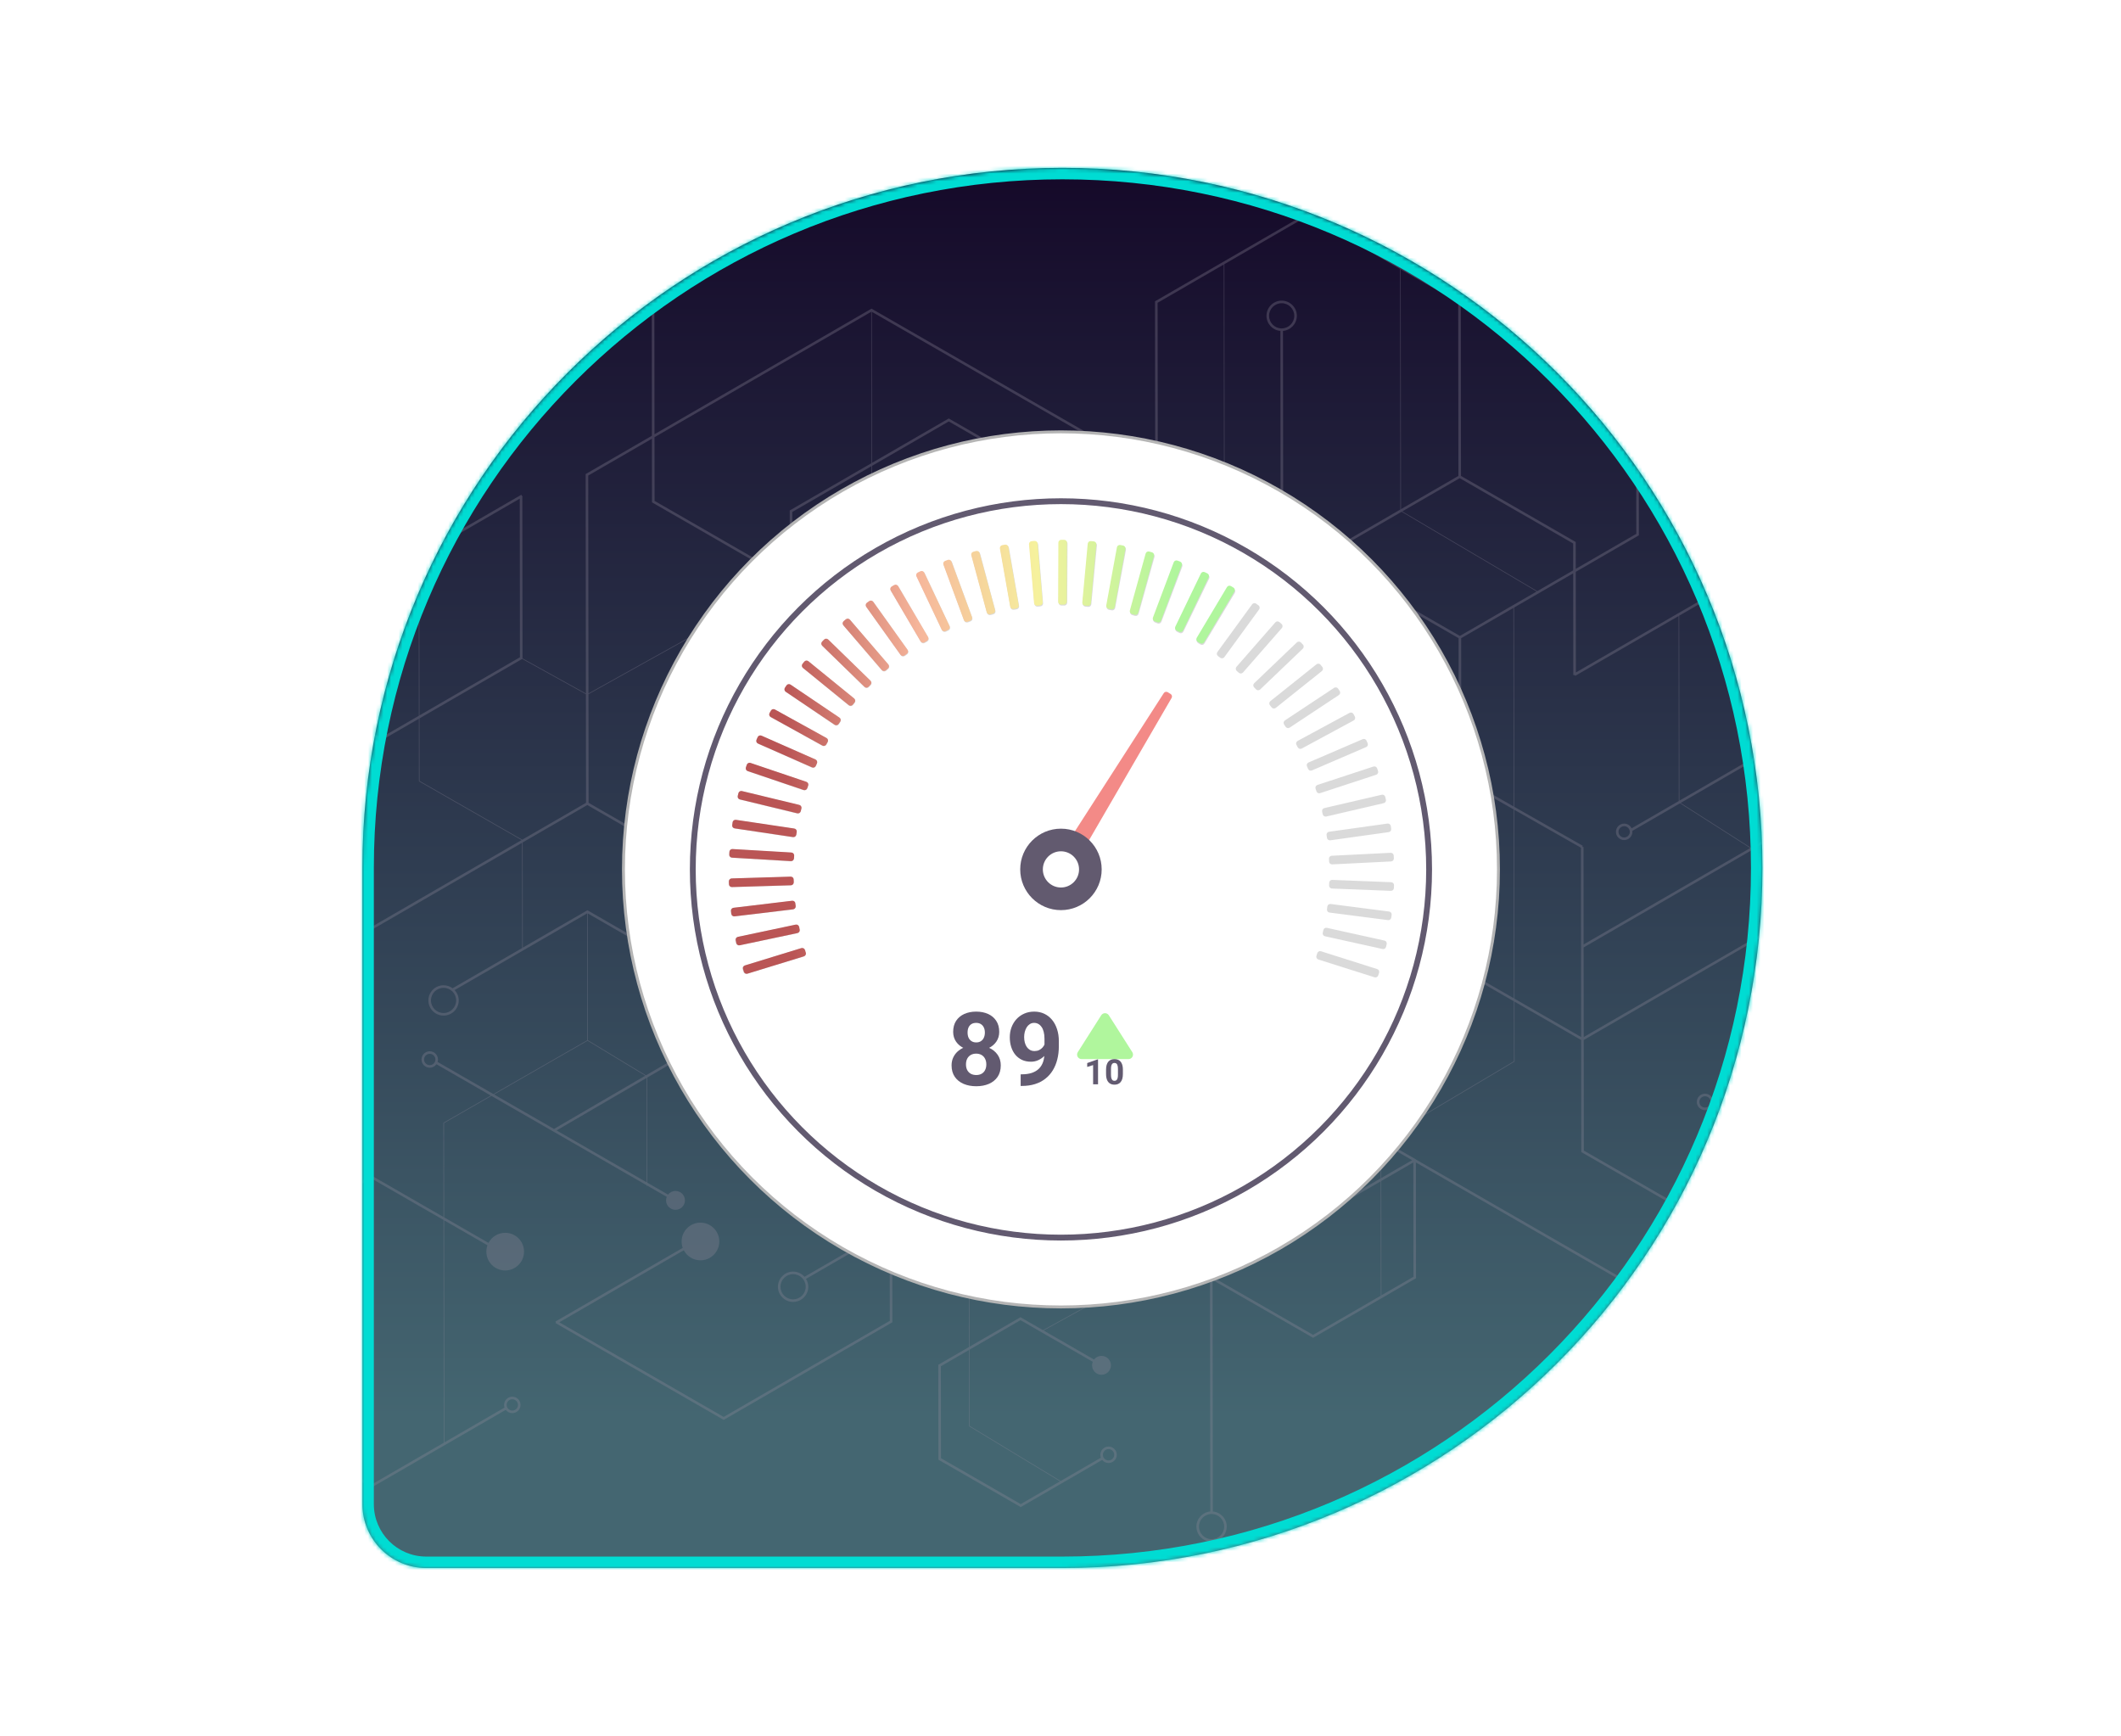 <svg width="556" height="455" viewBox="0 0 556 455" fill="none" xmlns="http://www.w3.org/2000/svg">
<g filter="url(#filter0_d_12054_106385)">
<g clip-path="url(#clip0_12054_106385)">
<mask id="path-2-inside-1_12054_106385" fill="white">
<path d="M95 227.5C95 126.156 177.156 44 278.5 44V44C379.844 44 462 126.156 462 227.5V227.5C462 328.844 379.844 411 278.5 411H111.743C102.496 411 95 403.504 95 394.257V227.5Z"/>
</mask>
<path d="M95 227.5C95 126.156 177.156 44 278.5 44V44C379.844 44 462 126.156 462 227.5V227.5C462 328.844 379.844 411 278.5 411H111.743C102.496 411 95 403.504 95 394.257V227.5Z" fill="url(#paint0_linear_12054_106385)"/>
<path opacity="0.3" d="M557.071 300.592C557.07 299.403 556.101 298.437 554.911 298.438C553.721 298.439 552.754 299.408 552.755 300.597C552.756 300.86 552.806 301.111 552.893 301.344L484.019 341.194L443.095 317.639L469.933 302.75L484.054 310.878L519.77 290.213L519.676 290.052C520.067 290.439 520.604 290.679 521.196 290.678C522.386 290.676 523.353 289.707 523.352 288.518C523.351 287.329 522.381 286.363 521.192 286.364C520.002 286.365 519.035 287.334 519.036 288.523C519.037 288.943 519.159 289.334 519.369 289.665L484.053 310.099L459.371 295.892L459.316 247.052L468.151 241.94C468.854 243.074 470.106 243.833 471.536 243.831C473.73 243.828 475.512 242.043 475.51 239.851C475.507 237.658 473.721 235.876 471.527 235.879C469.333 235.881 467.551 237.667 467.553 239.859C467.554 240.383 467.659 240.881 467.843 241.339L459.315 246.273L459.289 222.788L512.243 192.149C512.678 192.525 513.243 192.755 513.864 192.754C515.23 192.753 516.336 191.645 516.334 190.279C516.333 188.914 515.224 187.809 513.858 187.81C512.493 187.812 511.387 188.92 511.388 190.285C511.389 190.782 511.537 191.244 511.79 191.631L458.966 222.195L440.566 210.46L461.286 198.472C462.089 200.115 463.778 201.247 465.731 201.245C468.459 201.241 470.667 199.029 470.664 196.302C470.661 193.576 468.447 191.368 465.72 191.371C462.992 191.374 460.783 193.587 460.786 196.313C460.787 196.846 460.873 197.36 461.03 197.841L440.247 209.865L440.192 161.374L448.31 156.678L483.628 177.006C483.589 177.169 483.566 177.338 483.566 177.513C483.567 178.703 484.536 179.669 485.726 179.668C486.916 179.667 487.883 178.698 487.882 177.508C487.88 176.319 486.911 175.353 485.721 175.354C484.948 175.355 484.271 175.765 483.891 176.378L448.309 155.898L448.14 155.996L413.099 176.27L413.07 149.889L429.618 140.314L429.558 86.897L440.214 93.031C440.097 93.318 440.031 93.633 440.032 93.963C440.033 95.328 441.142 96.433 442.508 96.432C443.874 96.431 444.979 95.322 444.978 93.957C444.976 92.592 443.868 91.487 442.502 91.488C441.708 91.489 441.004 91.865 440.552 92.447L416.553 78.633C416.775 78.294 416.905 77.89 416.905 77.455C416.903 76.265 415.934 75.299 414.745 75.3C413.555 75.302 412.588 76.27 412.589 77.46C412.59 78.649 413.56 79.615 414.749 79.614C415.255 79.613 415.72 79.437 416.088 79.144L428.883 86.508L428.943 139.925L413.069 149.11L413.061 142.062L412.892 141.965L382.982 124.749L382.93 78.885L382.761 78.788L342.828 55.803L342.659 55.901L302.779 78.975L302.83 123.705L228.465 80.903L228.296 81L171.572 113.821L171.511 60.345C173.547 60.171 175.15 58.461 175.147 56.382C175.145 54.189 173.358 52.407 171.165 52.41C168.971 52.413 167.188 54.198 167.191 56.391C167.193 58.469 168.8 60.176 170.836 60.346L170.897 114.211L153.523 124.264L153.588 181.763L136.972 172.566L136.924 130.313L136.999 130.27L136.924 130.142V130.008H136.847L136.66 129.687L109.583 145.353L73.625 124.072L99.432 109.14C100.099 110.41 101.43 111.28 102.961 111.278C105.155 111.276 106.937 109.489 106.934 107.297C106.932 105.104 105.146 103.323 102.952 103.325C100.758 103.328 98.976 105.113 98.978 107.306C98.978 107.774 99.065 108.222 99.215 108.64L99.149 108.525L73.291 123.485L73.227 65.753L92.838 54.406L133.201 77.637C132.96 78.219 132.827 78.857 132.828 79.527C132.831 82.253 135.044 84.461 137.772 84.458C140.5 84.455 142.708 82.242 142.705 79.515C142.702 76.789 140.488 74.582 137.761 74.585C135.944 74.587 134.358 75.57 133.502 77.032L92.838 53.626L92.669 53.724L48.623 79.208L48.68 130.273L48.85 130.37L92.953 155.755L93.121 155.657L109.749 146.037L109.796 187.615L99.863 193.362L63.825 172.619C63.988 172.315 64.081 171.968 64.08 171.599C64.079 170.41 63.11 169.443 61.92 169.445C60.73 169.446 59.763 170.415 59.765 171.604C59.766 172.794 60.735 173.76 61.925 173.758C62.501 173.758 63.024 173.529 63.411 173.159L99.864 194.141L100.032 194.044L109.797 188.394L109.815 204.785L136.733 220.197L96.889 243.25L96.963 308.273L61.877 328.573L61.923 369.484L62.092 369.581L97.393 389.9L132.576 369.543C132.971 370.066 133.595 370.405 134.3 370.404C135.49 370.403 136.457 369.435 136.455 368.245C136.454 367.056 135.485 366.089 134.295 366.091C133.105 366.092 132.138 367.061 132.14 368.25C132.14 368.495 132.182 368.728 132.258 368.947L116.492 378.069L116.427 319.865L127.783 326.402C127.595 326.925 127.493 327.489 127.493 328.077C127.496 330.804 129.709 333.011 132.437 333.008C135.165 333.005 137.373 330.793 137.37 328.066C137.367 325.34 135.154 323.132 132.426 323.135C130.528 323.137 128.882 324.21 128.057 325.781L116.426 319.086L116.398 294.391L128.832 287.256L169.526 310.679V310.843H169.695V310.776L174.788 313.707C174.671 313.995 174.605 314.31 174.605 314.639C174.607 316.005 175.715 317.109 177.081 317.108C178.447 317.107 179.553 315.999 179.551 314.634C179.55 313.268 178.441 312.163 177.075 312.165C176.281 312.166 175.577 312.542 175.126 313.123L169.694 309.997L169.662 282.447L189.597 270.828L210.47 282.842L210.496 306.39C209.291 306.556 208.362 307.588 208.364 308.839C208.365 310.204 209.473 311.309 210.839 311.308C212.205 311.306 213.311 310.198 213.31 308.833C213.308 307.583 212.378 306.552 211.171 306.389L211.145 283.231L233.193 295.921L233.222 321.745L210.894 334.664C210.164 333.829 209.093 333.299 207.899 333.301C205.705 333.303 203.923 335.089 203.925 337.281C203.928 339.474 205.714 341.255 207.908 341.253C210.102 341.251 211.884 339.465 211.882 337.272C211.881 336.517 211.664 335.813 211.296 335.211L233.223 322.524L233.25 346.206L189.709 371.398L146.611 346.592L179.248 327.708C180.076 329.278 181.725 330.347 183.624 330.345C186.351 330.342 188.56 328.13 188.557 325.403C188.553 322.677 186.34 320.469 183.612 320.472C180.885 320.475 178.676 322.688 178.679 325.414C178.68 326.002 178.784 326.565 178.973 327.088L145.607 346.393L145.722 346.593L145.607 346.792L189.71 372.177L233.925 346.595L233.897 322.134L253.935 310.54L253.983 353.087L245.969 357.725L245.997 382.608L267.571 395.025L288.919 382.673C289.315 383.163 289.921 383.478 290.6 383.477C291.79 383.476 292.757 382.507 292.755 381.318C292.754 380.129 291.785 379.162 290.595 379.163C289.405 379.165 288.438 380.134 288.44 381.323C288.44 381.593 288.492 381.85 288.583 382.088L278.041 388.187L254.175 373.735L254.153 353.769L267.516 346.038L286.46 356.942C286.343 357.23 286.277 357.544 286.278 357.874C286.279 359.239 287.387 360.344 288.753 360.343C290.119 360.341 291.225 359.233 291.224 357.868C291.222 356.503 290.114 355.398 288.748 355.399C287.954 355.4 287.25 355.776 286.798 356.358L273.575 348.747L307.961 329.832L317.192 335.145L317.261 396.183C315.226 396.358 313.623 398.068 313.625 400.147C313.628 402.339 315.414 404.121 317.608 404.118C319.801 404.116 321.584 402.33 321.581 400.138C321.579 398.059 319.972 396.353 317.936 396.183L317.868 335.5L344.213 350.664L371.199 335.05L371.165 304.696L423.856 335.024L423.925 396.075C422.895 396.239 422.105 397.131 422.107 398.205C422.108 399.394 423.077 400.361 424.267 400.359C425.456 400.358 426.424 399.39 426.422 398.2C426.421 397.126 425.63 396.236 424.6 396.075L424.585 382.886L442.811 372.048L442.751 318.22L484.019 341.973L553.224 301.932C553.62 302.431 554.231 302.752 554.916 302.752C556.106 302.75 557.072 301.781 557.071 300.592ZM289.115 381.322C289.114 380.505 289.778 379.839 290.596 379.838C291.413 379.837 292.079 380.502 292.08 381.319C292.081 382.136 291.417 382.802 290.599 382.803C289.782 382.804 289.116 382.139 289.115 381.322ZM211.206 337.273C211.209 339.093 209.728 340.576 207.907 340.578C206.086 340.581 204.603 339.101 204.6 337.281C204.598 335.46 206.078 333.977 207.899 333.975C209.721 333.973 211.204 335.453 211.206 337.273ZM132.815 368.249C132.814 367.432 133.478 366.766 134.296 366.765C135.113 366.765 135.779 367.429 135.78 368.246C135.781 369.063 135.117 369.729 134.299 369.73C133.482 369.731 132.816 369.066 132.815 368.249ZM63.405 171.6C63.406 171.845 63.345 172.077 63.239 172.282L63.213 172.267L63.031 172.583C62.759 172.889 62.364 173.083 61.924 173.084C61.107 173.085 60.441 172.421 60.44 171.603C60.439 170.786 61.104 170.12 61.921 170.12C62.739 170.119 63.404 170.783 63.405 171.6ZM99.653 107.305C99.651 105.485 101.131 104.002 102.953 104C104.774 103.998 106.257 105.477 106.259 107.298C106.261 109.119 104.781 110.601 102.96 110.603C101.139 110.605 99.655 109.126 99.653 107.305ZM109.416 145.449L92.952 154.975L49.355 129.882L49.299 79.597L73.058 65.85L73.123 123.583L62.662 129.636C62.276 129.281 61.764 129.062 61.2 129.063C60.01 129.064 59.043 130.032 59.044 131.222C59.046 132.411 60.014 133.378 61.204 133.376C62.394 133.375 63.361 132.407 63.36 131.217C63.36 130.837 63.259 130.48 63.086 130.17L73.457 124.169L109.416 145.449ZM61.203 132.702C60.386 132.703 59.72 132.038 59.719 131.221C59.718 130.404 60.383 129.738 61.2 129.738C62.018 129.737 62.684 130.401 62.685 131.218C62.686 132.035 62.021 132.701 61.203 132.702ZM416.23 77.455C416.23 78.272 415.566 78.938 414.749 78.939C413.931 78.94 413.265 78.276 413.264 77.459C413.263 76.642 413.928 75.976 414.745 75.975C415.563 75.974 416.229 76.638 416.23 77.455ZM484.241 177.512C484.24 176.695 484.905 176.029 485.722 176.029C486.54 176.028 487.206 176.692 487.207 177.509C487.208 178.326 486.543 178.992 485.725 178.993C484.908 178.994 484.242 178.329 484.241 177.512ZM468.228 239.859C468.226 238.038 469.706 236.555 471.527 236.553C473.349 236.551 474.832 238.031 474.834 239.851C474.837 241.671 473.356 243.154 471.535 243.156C469.714 243.158 468.231 241.679 468.228 239.859ZM519.711 288.523C519.711 287.705 520.375 287.04 521.192 287.039C522.01 287.038 522.676 287.702 522.677 288.519C522.678 289.336 522.013 290.002 521.196 290.003C520.379 290.004 519.712 289.34 519.711 288.523ZM424.263 396.72C425.08 396.719 425.746 397.384 425.747 398.201C425.748 399.018 425.084 399.684 424.266 399.684C423.449 399.685 422.783 399.021 422.782 398.204C422.781 397.387 423.445 396.721 424.263 396.72ZM370.995 303.787L362.407 298.843L397.026 278.266L397.008 262.544L414.484 272.602L414.517 301.968L414.685 302.066L442.581 318.122L442.642 371.952L424.585 382.69L424.531 334.634L424.361 334.537L371.164 303.917V303.884L370.995 303.787ZM397.007 261.765L396.951 212.255L414.427 222.193L414.483 271.823L397.007 261.765ZM362.086 309.559L370.49 304.697L370.523 334.661L362.12 339.523L362.086 309.559ZM362.075 299.431L370.181 304.096L362.086 308.78L362.075 299.431ZM318.234 334.932L361.918 309.657L361.952 339.621L344.212 349.885L318.234 334.932ZM317.6 396.841C319.421 396.838 320.904 398.318 320.906 400.139C320.908 401.959 319.428 403.441 317.607 403.444C315.786 403.446 314.302 401.966 314.3 400.146C314.298 398.325 315.778 396.843 317.6 396.841ZM308.269 296.744L382.155 253.994L396.839 262.446L396.857 278.171L362.239 298.747L344.143 288.331L319.444 302.621C318.991 302.041 318.286 301.666 317.492 301.667C316.126 301.668 315.021 302.777 315.022 304.142C315.023 305.507 316.132 306.612 317.498 306.611C318.863 306.609 319.969 305.501 319.968 304.136C319.967 303.806 319.901 303.492 319.783 303.204L344.144 289.11L361.906 299.334L361.917 308.878L317.529 334.56L308.306 329.251L308.269 296.744ZM396.782 212.159L396.838 261.667L382.83 253.604L383.127 253.432L383.072 204.362L396.782 212.159ZM383.071 203.585L383.03 167.27L396.723 159.347L396.782 211.383L383.071 203.585ZM361.083 212.15L343.098 202.602L343.032 144.637L382.354 167.27L382.395 203.201L361.836 191.509L361.735 191.686L361.723 180.456C363.758 180.281 365.361 178.572 365.359 176.493C365.356 174.3 363.57 172.519 361.376 172.521C359.183 172.523 357.4 174.309 357.403 176.502C357.405 178.581 359.012 180.287 361.048 180.457L361.083 212.15ZM358.078 176.501C358.075 174.681 359.556 173.198 361.377 173.196C363.198 173.194 364.682 174.673 364.684 176.493C364.686 178.314 363.206 179.797 361.384 179.799C359.563 179.801 358.08 178.321 358.078 176.501ZM382.396 203.978L382.418 223.476L361.759 212.509L361.736 192.228L382.396 203.978ZM382.418 223.667L382.451 253.044L382.154 253.215L361.792 241.495L361.759 212.7L382.418 223.667ZM308.242 272.868L361.455 242.079L381.48 253.606L308.268 295.965L308.242 272.868ZM264.247 303.892L264.211 271.482L308.1 296.745L308.137 329.154L264.247 303.892ZM284.836 259.493L264.041 270.303L264.041 270.606L233.819 253.211L233.801 236.679L254.434 224.74L254.453 242.006L254.623 242.103L284.836 259.493ZM251.414 176.621C251.412 174.801 252.892 173.319 254.714 173.316C256.535 173.314 258.018 174.794 258.021 176.614C258.023 178.434 256.542 179.917 254.721 179.919C252.9 179.922 251.416 178.442 251.414 176.621ZM285.009 259.593L308.073 272.868L308.099 295.966L264.21 270.703L264.209 270.405L285.009 259.593ZM254.152 352.99L254.104 310.443L264.164 304.622L307.79 329.733L273.404 348.648L267.515 345.259L254.152 352.99ZM253.984 353.867L254.007 373.831L277.874 388.284L267.57 394.246L246.672 382.217L246.645 358.113L253.984 353.867ZM221.651 260.407L233.231 253.651L233.314 253.699L264.042 271.385L264.079 303.892L233.897 321.355L233.867 295.531L233.699 295.433L221.683 288.518L221.651 260.407ZM154.295 210.426L154.263 181.955L207.042 152.56L207.072 179.31C205.866 179.477 204.938 180.509 204.939 181.759C204.941 183.124 206.049 184.23 207.415 184.228C208.781 184.227 209.887 183.119 209.885 181.754C209.884 180.503 208.953 179.474 207.747 179.31L207.717 152.859L233.048 167.439L233.125 235.901L178.673 204.559C178.961 204.155 179.131 203.662 179.131 203.128C179.129 201.763 178.021 200.657 176.655 200.659C175.289 200.66 174.183 201.768 174.184 203.133C174.186 204.499 175.295 205.604 176.661 205.603C177.242 205.602 177.775 205.399 178.197 205.063L233.126 236.68L233.145 253.505L221.482 260.31L221.514 288.421L211.144 282.452L211.1 243.121L210.931 243.024L154.295 210.426ZM145.897 296.3L169.494 282.546L169.525 309.9L145.897 296.3ZM129.509 286.867L154.027 272.799L169.166 281.956L145.223 295.912L129.509 286.867ZM97.486 308.963L116.258 319.768L116.324 378.167L97.392 389.121L62.598 369.094L62.552 328.962L97.116 308.964L97.486 308.963ZM136.848 220.91L136.879 248.49L118.645 259.039C117.981 258.545 117.162 258.25 116.273 258.25C114.079 258.253 112.297 260.039 112.299 262.231C112.302 264.424 114.088 266.206 116.282 266.203C118.476 266.2 120.258 264.415 120.256 262.222C120.254 261.174 119.842 260.223 119.176 259.512L153.906 239.418L153.944 272.652L129.34 286.77L114.713 278.351C114.777 278.147 114.813 277.93 114.812 277.705C114.811 276.515 113.842 275.549 112.652 275.55C111.462 275.551 110.495 276.52 110.497 277.709C110.498 278.899 111.467 279.865 112.657 279.864C113.38 279.863 114.019 279.504 114.411 278.955L128.663 287.159L116.229 294.293L116.257 318.989L97.638 308.272L97.565 243.639L136.848 220.91ZM112.656 279.189C111.838 279.19 111.172 278.526 111.171 277.709C111.17 276.892 111.835 276.226 112.653 276.225C113.47 276.224 114.136 276.888 114.137 277.705C114.138 278.522 113.473 279.188 112.656 279.189ZM119.581 262.223C119.583 264.044 118.102 265.526 116.281 265.528C114.46 265.531 112.977 264.051 112.974 262.231C112.972 260.41 114.452 258.928 116.273 258.925C118.095 258.923 119.578 260.403 119.581 262.223ZM136.297 172.282L109.965 187.517L109.918 145.939L136.25 130.704L136.297 172.282ZM153.62 210.426L136.902 220.099L109.984 204.687L109.965 188.297L136.893 172.716L153.588 181.955L153.62 210.426ZM153.958 211.01L210.425 243.511L210.469 282.063L189.594 270.048L189.426 270.147L169.332 281.859L154.112 272.654L154.075 239.417L189.354 259.724C189.285 259.935 189.246 260.161 189.246 260.395C189.248 261.585 190.217 262.551 191.407 262.549C192.597 262.548 193.564 261.58 193.562 260.39C193.561 259.201 192.592 258.234 191.402 258.236C190.688 258.237 190.056 258.587 189.664 259.123L153.99 238.59L137.048 248.392L137.016 220.812L153.958 211.01ZM191.403 258.911C192.22 258.91 192.887 259.574 192.887 260.391C192.888 261.208 192.224 261.874 191.406 261.875C190.589 261.876 189.922 261.211 189.922 260.394C189.921 259.577 190.585 258.911 191.403 258.911ZM171.173 59.688C169.352 59.69 167.868 58.21 167.866 56.39C167.864 54.569 169.344 53.087 171.165 53.085C172.986 53.083 174.47 54.562 174.472 56.383C174.475 58.203 172.994 59.686 171.173 59.688ZM206.95 152.418L154.263 181.762L154.198 124.652L170.898 114.99L170.917 131.677L171.086 131.774L206.95 152.418ZM228.426 121.419L207.021 133.804L207.041 151.691L171.591 131.287L171.572 114.6L228.381 81.731L228.426 121.419ZM257.923 152.657L233.384 166.854L207.716 152.08L207.696 134.193L228.427 122.198L228.441 134.443L228.481 134.468L257.923 152.657ZM228.61 134.349L228.596 122.101L248.71 110.463L289.778 134.101V134.225L258.088 152.561L228.61 134.349ZM320.953 217.657L285.503 238.892L273.007 231.701C273.222 231.365 273.348 230.968 273.348 230.54C273.346 229.351 272.377 228.384 271.187 228.386C269.997 228.387 269.031 229.356 269.032 230.545C269.033 231.735 270.002 232.701 271.192 232.699C271.706 232.699 272.179 232.517 272.549 232.216L285.171 239.48L285.193 258.92L255.128 241.615L255.109 224.35L290.129 204.088C290.525 204.564 291.123 204.869 291.79 204.868C292.98 204.866 293.947 203.898 293.946 202.708C293.944 201.519 292.976 200.553 291.786 200.554C290.596 200.555 289.629 201.524 289.63 202.713C289.63 202.994 289.686 203.261 289.785 203.507L255.108 223.571L255.059 180.576C257.095 180.402 258.697 178.692 258.695 176.613C258.693 174.421 256.906 172.639 254.713 172.642C252.519 172.644 250.736 174.43 250.739 176.622C250.741 178.701 252.348 180.407 254.384 180.577L254.433 223.961L233.8 235.9L233.723 167.438L289.779 135.004L289.829 179.217C288.623 179.384 287.695 180.416 287.696 181.666C287.697 183.031 288.806 184.136 290.172 184.135C291.538 184.133 292.643 183.025 292.642 181.66C292.641 180.41 291.71 179.38 290.504 179.216L290.453 134.614L295.367 131.771C295.736 132.436 296.445 132.886 297.257 132.885C298.447 132.884 299.414 131.915 299.412 130.726C299.411 129.537 298.442 128.57 297.252 128.571C296.062 128.573 295.095 129.542 295.097 130.731C295.097 130.866 295.111 130.998 295.135 131.126L290.452 133.835V133.71L290.284 133.613L248.709 109.684L248.541 109.781L228.595 121.322L228.55 81.731L302.83 124.485L302.831 125.035L302.924 208.006C301.719 208.173 300.79 209.205 300.792 210.455C300.793 211.82 301.902 212.925 303.268 212.924C304.634 212.922 305.739 211.814 305.738 210.449C305.736 209.199 304.806 208.169 303.6 208.006L303.506 125.034L303.505 124.094L303.455 79.364L320.786 69.337L320.953 217.657ZM297.253 129.246C298.071 129.245 298.736 129.91 298.737 130.727C298.738 131.544 298.074 132.21 297.256 132.211C296.439 132.212 295.773 131.547 295.772 130.73C295.771 129.913 296.436 129.247 297.253 129.246ZM291.786 201.229C292.604 201.228 293.27 201.892 293.271 202.709C293.272 203.526 292.607 204.192 291.79 204.193C290.972 204.194 290.306 203.529 290.305 202.712C290.304 201.895 290.969 201.23 291.786 201.229ZM271.191 232.025C270.374 232.026 269.707 231.361 269.707 230.544C269.706 229.727 270.37 229.061 271.188 229.06C272.005 229.059 272.672 229.724 272.672 230.541C272.673 231.358 272.009 232.024 271.191 232.025ZM367.087 133.556L352.68 141.891C352.299 141.555 351.8 141.349 351.253 141.35C350.063 141.351 349.096 142.32 349.098 143.509C349.099 144.698 350.068 145.665 351.258 145.663C352.448 145.662 353.415 144.693 353.413 143.504C353.413 143.108 353.303 142.738 353.116 142.419L367.421 134.142L402.819 155.04L382.692 166.686L336.38 140.03L336.32 86.738C338.355 86.564 339.958 84.853 339.956 82.775C339.954 80.582 338.167 78.8 335.973 78.803C333.779 78.805 331.997 80.591 331.999 82.784C332.002 84.862 333.608 86.569 335.645 86.739L335.705 140.42L335.874 140.517L342.864 144.54L342.929 202.704L342.974 202.727L361.083 212.341L361.117 241.496L308.157 272.138L285.362 259.017L285.34 239.578L308.135 252.698L339.139 234.76C340.043 235.928 341.46 236.681 343.052 236.679C345.78 236.676 347.988 234.463 347.985 231.736C347.982 229.01 345.769 226.802 343.041 226.806C340.313 226.809 338.105 229.021 338.108 231.748C338.109 232.64 338.348 233.476 338.763 234.197L308.134 251.919L285.67 238.989L321.122 217.753L320.955 69.239L342.829 56.583L367.015 70.504L367.087 133.556ZM332.675 82.783C332.672 80.963 334.152 79.48 335.974 79.478C337.795 79.476 339.278 80.955 339.281 82.776C339.283 84.596 337.802 86.079 335.981 86.081C334.16 86.083 332.677 84.604 332.675 82.783ZM351.257 144.989C350.44 144.989 349.774 144.325 349.773 143.508C349.772 142.691 350.436 142.025 351.254 142.024C352.071 142.024 352.737 142.688 352.738 143.505C352.739 144.322 352.075 144.988 351.257 144.989ZM382.307 124.75L367.255 133.459L367.184 70.601L382.255 79.275L382.307 124.75ZM412.394 149.5L402.986 154.943L367.588 134.045L382.645 125.334L412.386 142.453L412.394 149.5ZM458.801 222.29L415.13 247.558L415.101 221.997L414.764 221.997L414.931 221.704L396.95 211.479L396.892 159.249L412.395 150.279L412.425 176.952L412.819 176.951L412.932 177.147L440.024 161.472L440.078 209.963L427.709 217.119C427.363 216.387 426.619 215.879 425.756 215.88C424.566 215.881 423.6 216.85 423.601 218.039C423.603 219.228 424.571 220.195 425.761 220.194C426.951 220.192 427.918 219.223 427.917 218.034C427.917 217.951 427.911 217.869 427.902 217.788L440.402 210.556L458.801 222.29ZM425.761 219.519C424.943 219.52 424.277 218.856 424.276 218.038C424.275 217.221 424.94 216.556 425.757 216.555C426.575 216.554 427.241 217.218 427.242 218.035C427.243 218.852 426.578 219.518 425.761 219.519ZM459.147 246.371L415.158 271.822L415.131 248.337L459.12 222.885L459.147 246.371ZM442.925 317.541L415.191 301.578L415.159 272.601L459.147 247.15L459.202 295.795L448.861 289.843C449.023 289.54 449.115 289.194 449.115 288.827C449.113 287.637 448.144 286.671 446.954 286.673C445.765 286.674 444.798 287.642 444.799 288.832C444.8 290.021 445.77 290.988 446.959 290.986C447.537 290.986 448.061 290.755 448.449 290.384L469.762 302.652L442.925 317.541ZM446.958 290.312C446.141 290.312 445.475 289.648 445.474 288.831C445.473 288.014 446.138 287.348 446.955 287.347C447.773 287.346 448.439 288.011 448.44 288.828C448.441 289.645 447.776 290.311 446.958 290.312ZM556.396 300.593C556.397 301.41 555.732 302.076 554.915 302.077C554.097 302.078 553.431 301.413 553.43 300.596C553.43 299.779 554.094 299.114 554.911 299.113C555.729 299.112 556.395 299.776 556.396 300.593Z" fill="#938E9D"/>
<circle cx="278.118" cy="227.882" r="114.688" fill="white" stroke="#B5B5B5" stroke-width="0.765"/>
<circle cx="278.118" cy="227.883" r="96.511" stroke="#625A70" stroke-width="1.529"/>
<path d="M345.315 249.835C345.443 249.432 345.872 249.209 346.274 249.336L361.021 254.006C361.423 254.133 361.646 254.562 361.519 254.965L361.296 255.668C361.169 256.07 360.739 256.293 360.337 256.165L345.59 251.497C345.188 251.37 344.965 250.94 345.092 250.538L345.315 249.835ZM209.953 248.572C210.357 248.449 210.783 248.677 210.906 249.081L211.121 249.786C211.244 250.19 211.016 250.617 210.612 250.74L195.815 255.243C195.411 255.366 194.984 255.138 194.861 254.735L194.645 254.029C194.523 253.625 194.751 253.198 195.155 253.075L209.953 248.572ZM346.908 243.781C347 243.368 347.407 243.108 347.819 243.199L362.923 246.536C363.335 246.627 363.596 247.035 363.505 247.448L363.346 248.167C363.255 248.58 362.847 248.84 362.435 248.749L347.331 245.412C346.918 245.321 346.658 244.912 346.749 244.5L346.908 243.781ZM208.479 242.417C208.892 242.33 209.298 242.595 209.384 243.009L209.535 243.73C209.622 244.143 209.357 244.548 208.943 244.635L193.803 247.802C193.39 247.889 192.984 247.625 192.898 247.211L192.747 246.489C192.661 246.076 192.925 245.671 193.338 245.584L208.479 242.417ZM347.948 237.608C348.002 237.19 348.385 236.893 348.804 236.947L364.145 238.927C364.564 238.981 364.86 239.365 364.806 239.783L364.711 240.515C364.657 240.933 364.274 241.229 363.855 241.175L348.514 239.195C348.095 239.141 347.799 238.758 347.853 238.339L347.948 237.608ZM207.558 236.154C207.977 236.105 208.358 236.405 208.407 236.824L208.493 237.556C208.543 237.975 208.243 238.356 207.823 238.405L192.461 240.212C192.042 240.262 191.661 239.962 191.612 239.542L191.526 238.81C191.477 238.391 191.777 238.012 192.196 237.962L207.558 236.154ZM349.236 230.632L364.693 231.239C365.114 231.256 365.442 231.611 365.426 232.033L365.398 232.769C365.381 233.191 365.025 233.52 364.603 233.504L349.147 232.897C348.725 232.881 348.396 232.525 348.413 232.103L348.442 231.367C348.458 230.945 348.814 230.616 349.236 230.632ZM207.201 229.834C207.623 229.823 207.975 230.156 207.987 230.578L208.007 231.315C208.019 231.737 207.686 232.088 207.264 232.1L191.802 232.533C191.38 232.545 191.028 232.212 191.016 231.79L190.996 231.053C190.985 230.631 191.317 230.28 191.739 230.268L207.201 229.834ZM364.549 223.532C364.97 223.511 365.33 223.836 365.351 224.257L365.387 224.994C365.408 225.416 365.084 225.775 364.662 225.796L349.213 226.567C348.792 226.588 348.432 226.264 348.411 225.842L348.375 225.105C348.354 224.684 348.679 224.325 349.1 224.304L364.549 223.532ZM191.967 222.565L207.406 223.509C207.827 223.535 208.148 223.898 208.123 224.32L208.077 225.055C208.051 225.477 207.689 225.798 207.268 225.772L191.828 224.827C191.407 224.8 191.086 224.438 191.112 224.017L191.157 223.282C191.183 222.86 191.545 222.539 191.967 222.565ZM363.722 215.869C364.141 215.81 364.527 216.103 364.586 216.521L364.687 217.25C364.746 217.668 364.455 218.055 364.036 218.113L348.718 220.257C348.3 220.316 347.913 220.024 347.855 219.606L347.752 218.877C347.693 218.459 347.985 218.072 348.403 218.014L363.722 215.869ZM192.009 215.552C192.073 215.135 192.463 214.848 192.88 214.911L208.174 217.226C208.592 217.289 208.879 217.679 208.815 218.097L208.705 218.825C208.642 219.243 208.252 219.531 207.834 219.467L192.541 217.152C192.124 217.089 191.836 216.699 191.899 216.281L192.009 215.552ZM362.217 208.313C362.628 208.217 363.039 208.473 363.135 208.885L363.302 209.603C363.397 210.014 363.141 210.425 362.73 210.52L347.663 214.02C347.252 214.115 346.84 213.859 346.745 213.448L346.578 212.729C346.483 212.318 346.739 211.907 347.15 211.812L362.217 208.313ZM193.551 207.933C193.651 207.523 194.065 207.271 194.475 207.371L209.502 211.039C209.912 211.14 210.163 211.553 210.063 211.963L209.889 212.679C209.789 213.089 209.375 213.34 208.965 213.24L193.938 209.573C193.527 209.473 193.276 209.059 193.376 208.649L193.551 207.933ZM360.047 200.918C360.448 200.787 360.881 201.005 361.012 201.406L361.242 202.107C361.374 202.508 361.156 202.94 360.755 203.072L346.058 207.897C345.657 208.029 345.226 207.811 345.094 207.41L344.863 206.709C344.732 206.308 344.95 205.877 345.351 205.745L360.047 200.918ZM195.759 200.478C195.895 200.078 196.329 199.864 196.729 200L211.37 204.991C211.769 205.127 211.983 205.562 211.847 205.962L211.608 206.66C211.472 207.059 211.038 207.272 210.639 207.136L195.998 202.145C195.598 202.009 195.384 201.574 195.521 201.174L195.759 200.478ZM357.219 193.745C357.606 193.578 358.056 193.757 358.223 194.145L358.514 194.822C358.681 195.21 358.502 195.66 358.114 195.827L343.906 201.942C343.519 202.109 343.069 201.93 342.902 201.543L342.611 200.866C342.444 200.478 342.623 200.027 343.011 199.86L357.219 193.745ZM198.621 193.25C198.793 192.865 199.245 192.691 199.63 192.862L213.769 199.136C214.155 199.308 214.329 199.759 214.158 200.145L213.859 200.819C213.688 201.205 213.236 201.379 212.85 201.208L198.711 194.934C198.325 194.763 198.152 194.311 198.323 193.925L198.621 193.25ZM353.768 186.854C354.14 186.653 354.604 186.792 354.805 187.163L355.156 187.812C355.356 188.183 355.218 188.647 354.847 188.848L341.24 196.204C340.868 196.405 340.404 196.266 340.203 195.895L339.853 195.246C339.652 194.875 339.79 194.411 340.161 194.21L353.768 186.854ZM202.119 186.306C202.324 185.937 202.79 185.803 203.159 186.008L216.682 193.516C217.052 193.721 217.185 194.186 216.98 194.555L216.623 195.2C216.418 195.569 215.952 195.702 215.583 195.497L202.059 187.989C201.69 187.784 201.557 187.319 201.762 186.95L202.119 186.306ZM349.721 180.295C350.073 180.062 350.547 180.158 350.78 180.51L351.188 181.125C351.421 181.477 351.324 181.951 350.972 182.184L338.073 190.722C337.721 190.955 337.247 190.859 337.014 190.507L336.607 189.892C336.374 189.54 336.47 189.066 336.822 188.833L349.721 180.295ZM206.223 179.702C206.46 179.353 206.936 179.261 207.285 179.498L220.087 188.181C220.436 188.418 220.527 188.893 220.291 189.242L219.877 189.852C219.64 190.201 219.164 190.293 218.814 190.056L206.013 181.374C205.663 181.137 205.572 180.662 205.809 180.312L206.223 179.702ZM345.103 174.125C345.432 173.862 345.913 173.915 346.177 174.245L346.637 174.821C346.9 175.151 346.846 175.633 346.516 175.896L334.429 185.548C334.099 185.811 333.618 185.758 333.355 185.428L332.894 184.852C332.631 184.522 332.685 184.04 333.015 183.777L345.103 174.125ZM210.891 173.487C211.158 173.16 211.64 173.112 211.967 173.38L223.945 183.166C224.272 183.434 224.321 183.915 224.054 184.242L223.587 184.813C223.32 185.14 222.838 185.189 222.511 184.922L210.533 175.134C210.207 174.867 210.158 174.386 210.425 174.059L210.891 173.487ZM339.957 168.389C340.262 168.098 340.746 168.109 341.037 168.414L341.547 168.947C341.838 169.252 341.827 169.735 341.522 170.027L330.343 180.717C330.038 181.009 329.553 180.998 329.262 180.693L328.752 180.16C328.46 179.855 328.471 179.372 328.776 179.08L339.957 168.389ZM216.102 167.716C216.397 167.414 216.881 167.409 217.183 167.704L228.242 178.518C228.544 178.814 228.549 179.298 228.254 179.6L227.739 180.127C227.444 180.429 226.96 180.434 226.658 180.139L215.598 169.325C215.296 169.03 215.291 168.545 215.586 168.243L216.102 167.716ZM334.316 163.138C334.594 162.82 335.078 162.787 335.395 163.065L335.95 163.551C336.268 163.829 336.3 164.312 336.022 164.63L325.838 176.273C325.56 176.59 325.077 176.622 324.759 176.344L324.205 175.859C323.887 175.581 323.854 175.098 324.132 174.78L334.316 163.138ZM221.798 162.428C222.119 162.154 222.602 162.191 222.877 162.512L232.93 174.268C233.204 174.589 233.166 175.071 232.845 175.345L232.284 175.824C231.963 176.099 231.481 176.061 231.207 175.74L221.154 163.985C220.879 163.664 220.918 163.181 221.239 162.907L221.798 162.428ZM328.232 158.406C328.481 158.064 328.959 157.989 329.3 158.238L329.896 158.671C330.237 158.92 330.312 159.398 330.064 159.739L320.956 172.243C320.708 172.584 320.229 172.659 319.888 172.411L319.292 171.976C318.951 171.728 318.876 171.249 319.124 170.908L328.232 158.406ZM227.946 157.67C228.291 157.425 228.768 157.506 229.013 157.85L237.979 170.454C238.224 170.798 238.143 171.276 237.799 171.521L237.199 171.947C236.855 172.192 236.377 172.111 236.133 171.767L227.166 159.164C226.921 158.82 227.002 158.342 227.345 158.098L227.946 157.67ZM321.753 154.235C321.97 153.873 322.441 153.756 322.803 153.973L323.435 154.353C323.797 154.57 323.914 155.039 323.697 155.401L315.738 168.665C315.521 169.027 315.051 169.145 314.689 168.928L314.058 168.549C313.696 168.331 313.578 167.861 313.795 167.499L321.753 154.235ZM234.498 153.476C234.862 153.263 235.33 153.385 235.544 153.749L243.352 167.102C243.565 167.466 243.443 167.935 243.079 168.148L242.442 168.52C242.078 168.733 241.609 168.61 241.396 168.246L233.587 154.894C233.374 154.529 233.497 154.061 233.861 153.848L234.498 153.476ZM314.926 150.656C315.11 150.276 315.567 150.118 315.947 150.302L316.61 150.623C316.99 150.807 317.149 151.265 316.965 151.645L310.219 165.565C310.035 165.944 309.577 166.103 309.197 165.919L308.535 165.597C308.155 165.413 307.996 164.956 308.18 164.576L314.926 150.656ZM241.391 149.882C241.773 149.702 242.228 149.866 242.407 150.248L248.997 164.242C249.177 164.624 249.013 165.08 248.631 165.26L247.965 165.574C247.582 165.754 247.127 165.59 246.947 165.208L240.358 151.213C240.178 150.831 240.341 150.375 240.723 150.195L241.391 149.882ZM307.806 147.699C307.956 147.304 308.397 147.106 308.792 147.256L309.48 147.517C309.875 147.666 310.075 148.108 309.925 148.502L304.445 162.967C304.295 163.362 303.854 163.561 303.459 163.412L302.769 163.15C302.375 163.001 302.176 162.559 302.326 162.164L307.806 147.699ZM248.58 146.919C248.977 146.774 249.416 146.978 249.561 147.374L254.878 161.899C255.023 162.296 254.819 162.736 254.423 162.881L253.731 163.134C253.334 163.279 252.895 163.076 252.75 162.679L247.433 148.153C247.288 147.757 247.491 147.318 247.887 147.173L248.58 146.919ZM300.455 145.388C300.569 144.982 300.99 144.745 301.396 144.858L302.107 145.057C302.513 145.171 302.75 145.593 302.637 146L298.466 160.894C298.352 161.301 297.931 161.538 297.524 161.424L296.814 161.225C296.407 161.112 296.17 160.69 296.284 160.284L300.455 145.388ZM256.001 144.603C256.408 144.494 256.827 144.735 256.937 145.143L260.941 160.084C261.05 160.492 260.808 160.912 260.4 161.021L259.688 161.212C259.28 161.321 258.86 161.079 258.751 160.671L254.748 145.73C254.639 145.322 254.881 144.903 255.288 144.794L256.001 144.603ZM292.925 143.743C293.003 143.328 293.402 143.054 293.817 143.131L294.542 143.266C294.957 143.344 295.231 143.742 295.153 144.157L292.326 159.364C292.249 159.78 291.849 160.054 291.434 159.977L290.709 159.842C290.294 159.765 290.021 159.366 290.098 158.951L292.925 143.743ZM263.598 142.963C264.013 142.89 264.41 143.169 264.482 143.585L267.139 158.823C267.212 159.239 266.933 159.635 266.517 159.707L265.792 159.834C265.376 159.907 264.98 159.628 264.907 159.212L262.249 143.974C262.176 143.558 262.455 143.162 262.871 143.089L263.598 142.963ZM286.115 142.082L286.849 142.152C287.269 142.192 287.577 142.565 287.538 142.985L286.075 158.383C286.035 158.804 285.661 159.113 285.241 159.073L284.507 159.003C284.086 158.963 283.778 158.589 283.818 158.169L285.281 142.77C285.321 142.35 285.695 142.042 286.115 142.082ZM271.315 142.002C271.735 141.967 272.105 142.279 272.14 142.7L273.43 158.114C273.466 158.535 273.153 158.904 272.732 158.939L271.998 159.001C271.577 159.036 271.207 158.724 271.172 158.303L269.882 142.888C269.847 142.468 270.159 142.098 270.58 142.063L271.315 142.002ZM279.084 141.73C279.506 141.732 279.847 142.077 279.845 142.499L279.758 157.968C279.756 158.39 279.411 158.729 278.989 158.727L278.252 158.724C277.83 158.721 277.49 158.377 277.492 157.955L277.579 142.486C277.581 142.064 277.925 141.724 278.347 141.726L279.084 141.73Z" fill="#0D0D0D" fill-opacity="0.15"/>
<path d="M210.075 248.505C210.479 248.382 210.907 248.609 211.03 249.012L211.246 249.717C211.37 250.12 211.143 250.548 210.74 250.672L195.953 255.212C195.55 255.336 195.122 255.109 194.998 254.706L194.782 254.001C194.658 253.598 194.884 253.17 195.288 253.046L210.075 248.505ZM208.587 242.35C209 242.262 209.406 242.527 209.494 242.94L209.647 243.661C209.734 244.074 209.47 244.479 209.057 244.567L193.925 247.773C193.512 247.861 193.106 247.597 193.018 247.183L192.865 246.462C192.778 246.049 193.042 245.644 193.455 245.556L208.587 242.35ZM207.653 236.093C208.072 236.043 208.452 236.342 208.503 236.761L208.591 237.493C208.641 237.912 208.342 238.293 207.923 238.343L192.565 240.189C192.146 240.24 191.766 239.941 191.715 239.521L191.627 238.79C191.577 238.371 191.875 237.99 192.294 237.939L207.653 236.093ZM207.277 229.775C207.699 229.762 208.052 230.094 208.065 230.515L208.088 231.252C208.101 231.674 207.768 232.027 207.346 232.04L191.885 232.512C191.464 232.524 191.111 232.193 191.098 231.771L191.076 231.034C191.063 230.612 191.394 230.259 191.816 230.246L207.277 229.775ZM192.027 222.543L207.468 223.45C207.889 223.475 208.212 223.836 208.187 224.258L208.143 224.994C208.118 225.416 207.757 225.737 207.336 225.712L191.894 224.806C191.472 224.781 191.151 224.419 191.175 223.998L191.218 223.262C191.243 222.841 191.605 222.518 192.027 222.543ZM192.051 215.53C192.113 215.112 192.502 214.825 192.919 214.887L208.219 217.164C208.637 217.227 208.924 217.616 208.862 218.033L208.754 218.762C208.691 219.18 208.303 219.467 207.886 219.405L192.586 217.128C192.168 217.065 191.88 216.676 191.943 216.259L192.051 215.53ZM193.571 207.906C193.67 207.495 194.083 207.244 194.494 207.343L209.53 210.972C209.94 211.071 210.192 211.485 210.093 211.895L209.92 212.612C209.821 213.022 209.408 213.275 208.998 213.176L193.961 209.545C193.551 209.446 193.298 209.033 193.397 208.622L193.571 207.906ZM195.764 200.446C195.899 200.046 196.333 199.832 196.733 199.967L211.386 204.921C211.786 205.056 212.001 205.491 211.866 205.891L211.63 206.588C211.495 206.988 211.06 207.203 210.66 207.068L196.007 202.114C195.607 201.978 195.392 201.544 195.527 201.144L195.764 200.446ZM198.608 193.213C198.779 192.827 199.23 192.652 199.616 192.822L213.771 199.061C214.157 199.231 214.332 199.682 214.162 200.069L213.865 200.744C213.694 201.13 213.243 201.305 212.857 201.135L198.702 194.895C198.316 194.725 198.141 194.274 198.311 193.887L198.608 193.213ZM202.086 186.259C202.29 185.889 202.755 185.755 203.125 185.959L216.667 193.434C217.037 193.638 217.172 194.103 216.968 194.472L216.612 195.118C216.408 195.487 215.942 195.622 215.572 195.418L202.03 187.943C201.66 187.739 201.526 187.274 201.73 186.904L202.086 186.259ZM206.169 179.645C206.405 179.295 206.88 179.203 207.23 179.439L220.054 188.089C220.404 188.325 220.496 188.8 220.26 189.15L219.848 189.762C219.612 190.112 219.137 190.203 218.787 189.967L205.963 181.318C205.613 181.082 205.521 180.606 205.757 180.256L206.169 179.645ZM210.832 173.419C211.098 173.092 211.58 173.042 211.908 173.308L223.91 183.066C224.237 183.332 224.286 183.813 224.02 184.141L223.555 184.714C223.289 185.041 222.808 185.09 222.48 184.824L210.478 175.067C210.15 174.801 210.1 174.319 210.367 173.991L210.832 173.419ZM216.021 167.634C216.315 167.331 216.8 167.325 217.102 167.619L228.188 178.406C228.491 178.7 228.497 179.184 228.203 179.487L227.689 180.016C227.395 180.318 226.911 180.324 226.608 180.03L215.521 169.244C215.219 168.949 215.212 168.465 215.506 168.162L216.021 167.634ZM221.706 162.331C222.026 162.056 222.509 162.093 222.784 162.413L232.866 174.144C233.142 174.464 233.105 174.947 232.785 175.222L232.226 175.703C231.906 175.978 231.423 175.941 231.148 175.621L221.066 163.891C220.791 163.57 220.827 163.087 221.147 162.812L221.706 162.331ZM227.843 157.556C228.186 157.31 228.664 157.389 228.909 157.732L237.907 170.314C238.153 170.658 238.073 171.135 237.73 171.381L237.131 171.81C236.787 172.056 236.31 171.976 236.064 171.633L227.066 159.051C226.821 158.707 226.9 158.23 227.244 157.984L227.843 157.556ZM321.639 153.889C321.855 153.526 322.324 153.408 322.686 153.624L323.32 154.002C323.682 154.218 323.801 154.687 323.585 155.05L315.66 168.334C315.444 168.696 314.974 168.814 314.611 168.598L313.978 168.22C313.616 168.004 313.497 167.535 313.713 167.173L321.639 153.889ZM234.382 153.349C234.746 153.134 235.214 153.256 235.428 153.62L243.271 166.953C243.485 167.317 243.363 167.785 242.999 167.999L242.364 168.373C242 168.587 241.531 168.466 241.317 168.102L233.475 154.769C233.261 154.405 233.382 153.936 233.746 153.722L234.382 153.349ZM314.802 150.327C314.985 149.947 315.442 149.788 315.823 149.971L316.487 150.29C316.867 150.473 317.027 150.931 316.844 151.311L310.133 165.248C309.95 165.628 309.492 165.787 309.112 165.604L308.449 165.285C308.068 165.102 307.908 164.645 308.091 164.264L314.802 150.327ZM241.266 149.737C241.647 149.557 242.103 149.72 242.284 150.101L248.908 164.078C249.089 164.46 248.926 164.916 248.544 165.097L247.879 165.413C247.497 165.594 247.041 165.431 246.86 165.049L240.236 151.071C240.055 150.69 240.218 150.233 240.6 150.053L241.266 149.737ZM307.676 147.389C307.825 146.994 308.266 146.794 308.661 146.942L309.351 147.202C309.746 147.35 309.946 147.792 309.797 148.187L304.353 162.666C304.205 163.061 303.764 163.26 303.369 163.112L302.679 162.853C302.284 162.704 302.084 162.263 302.232 161.868L307.676 147.389ZM248.45 146.758C248.846 146.612 249.286 146.815 249.432 147.212L254.786 161.723C254.932 162.119 254.729 162.559 254.333 162.705L253.641 162.961C253.245 163.107 252.806 162.904 252.66 162.507L247.306 147.996C247.16 147.6 247.362 147.16 247.758 147.014L248.45 146.758ZM300.319 145.097C300.432 144.69 300.854 144.451 301.261 144.564L301.97 144.761C302.377 144.874 302.615 145.295 302.503 145.702L298.37 160.608C298.257 161.015 297.835 161.253 297.429 161.14L296.718 160.943C296.311 160.83 296.073 160.409 296.185 160.003L300.319 145.097ZM255.862 144.423C256.269 144.313 256.688 144.553 256.799 144.961L260.84 159.892C260.95 160.3 260.709 160.72 260.301 160.83L259.59 161.022C259.182 161.132 258.762 160.892 258.652 160.484L254.612 145.553C254.501 145.145 254.742 144.725 255.149 144.615L255.862 144.423ZM292.787 143.469C292.863 143.054 293.262 142.779 293.677 142.855L294.402 142.988C294.818 143.065 295.092 143.463 295.016 143.878L292.226 159.092C292.15 159.507 291.751 159.783 291.336 159.707L290.611 159.574C290.196 159.497 289.921 159.099 289.997 158.684L292.787 143.469ZM263.459 142.762C263.875 142.688 264.272 142.966 264.345 143.382L267.041 158.614C267.114 159.029 266.837 159.425 266.421 159.499L265.695 159.628C265.279 159.701 264.882 159.424 264.809 159.008L262.114 143.777C262.04 143.361 262.318 142.964 262.734 142.891L263.459 142.762ZM285.968 141.828L286.703 141.895C287.123 141.934 287.432 142.307 287.393 142.727L285.969 158.13C285.93 158.55 285.557 158.86 285.137 158.821L284.402 158.753C283.982 158.714 283.673 158.341 283.712 157.921L285.136 142.519C285.175 142.098 285.548 141.789 285.968 141.828ZM271.173 141.781C271.594 141.745 271.964 142.056 272 142.477L273.33 157.888C273.366 158.309 273.054 158.68 272.633 158.716L271.899 158.778C271.478 158.815 271.108 158.503 271.072 158.082L269.743 142.672C269.707 142.251 270.018 141.881 270.438 141.845L271.173 141.781ZM278.941 141.491C279.363 141.492 279.705 141.835 279.703 142.258L279.655 157.725C279.654 158.148 279.31 158.488 278.888 158.487L278.15 158.485C277.728 158.484 277.387 158.14 277.389 157.718L277.437 142.251C277.438 141.828 277.782 141.487 278.204 141.488L278.941 141.491Z" fill="url(#paint1_linear_12054_106385)"/>
<path d="M267.557 281.596H267.805C268.85 281.596 269.747 281.47 270.497 281.217C271.254 280.956 271.877 280.581 272.365 280.093C272.853 279.606 273.214 279.009 273.45 278.303C273.685 277.589 273.802 276.779 273.802 275.873V272.266C273.802 271.578 273.733 270.973 273.593 270.45C273.463 269.928 273.271 269.496 273.018 269.157C272.774 268.808 272.487 268.547 272.156 268.373C271.834 268.198 271.477 268.111 271.085 268.111C270.666 268.111 270.296 268.216 269.974 268.425C269.652 268.625 269.377 268.9 269.151 269.248C268.933 269.596 268.763 269.997 268.641 270.45C268.528 270.894 268.471 271.36 268.471 271.848C268.471 272.336 268.528 272.802 268.641 273.246C268.754 273.682 268.924 274.07 269.151 274.409C269.377 274.74 269.66 275.006 270 275.206C270.34 275.398 270.74 275.494 271.202 275.494C271.646 275.494 272.043 275.411 272.391 275.246C272.748 275.071 273.049 274.845 273.293 274.566C273.545 274.287 273.737 273.978 273.868 273.638C274.007 273.299 274.077 272.955 274.077 272.606L275.318 273.286C275.318 273.895 275.187 274.496 274.926 275.089C274.665 275.681 274.299 276.221 273.829 276.709C273.367 277.188 272.831 277.571 272.221 277.859C271.612 278.146 270.958 278.29 270.261 278.29C269.373 278.29 268.584 278.129 267.896 277.807C267.208 277.476 266.624 277.023 266.145 276.448C265.675 275.864 265.318 275.185 265.074 274.409C264.83 273.634 264.708 272.793 264.708 271.888C264.708 270.964 264.856 270.097 265.152 269.287C265.457 268.477 265.888 267.763 266.446 267.144C267.012 266.526 267.687 266.042 268.471 265.694C269.264 265.337 270.144 265.158 271.111 265.158C272.078 265.158 272.957 265.345 273.75 265.72C274.543 266.095 275.222 266.626 275.788 267.314C276.355 267.994 276.79 268.808 277.095 269.758C277.409 270.707 277.566 271.761 277.566 272.92V274.226C277.566 275.463 277.431 276.613 277.16 277.676C276.899 278.739 276.503 279.701 275.971 280.564C275.449 281.417 274.795 282.149 274.011 282.759C273.236 283.369 272.335 283.835 271.307 284.157C270.279 284.479 269.129 284.641 267.857 284.641H267.557V281.596Z" fill="#625A70"/>
<path d="M262.343 279.244C262.343 280.437 262.064 281.444 261.507 282.262C260.949 283.073 260.183 283.687 259.207 284.105C258.24 284.514 257.143 284.719 255.914 284.719C254.686 284.719 253.584 284.514 252.608 284.105C251.633 283.687 250.862 283.073 250.296 282.262C249.729 281.444 249.446 280.437 249.446 279.244C249.446 278.443 249.607 277.72 249.93 277.075C250.252 276.422 250.701 275.864 251.276 275.402C251.859 274.932 252.543 274.575 253.327 274.331C254.111 274.078 254.965 273.952 255.888 273.952C257.125 273.952 258.231 274.17 259.207 274.605C260.183 275.041 260.949 275.655 261.507 276.448C262.064 277.24 262.343 278.173 262.343 279.244ZM258.554 278.996C258.554 278.412 258.44 277.911 258.214 277.493C257.996 277.066 257.687 276.74 257.286 276.513C256.886 276.287 256.42 276.173 255.888 276.173C255.357 276.173 254.891 276.287 254.49 276.513C254.089 276.74 253.776 277.066 253.549 277.493C253.331 277.911 253.223 278.412 253.223 278.996C253.223 279.571 253.331 280.067 253.549 280.485C253.776 280.903 254.089 281.226 254.49 281.452C254.899 281.67 255.374 281.779 255.914 281.779C256.454 281.779 256.92 281.67 257.312 281.452C257.713 281.226 258.018 280.903 258.227 280.485C258.445 280.067 258.554 279.571 258.554 278.996ZM261.938 270.476C261.938 271.443 261.681 272.301 261.167 273.05C260.653 273.791 259.939 274.37 259.024 274.788C258.118 275.206 257.082 275.415 255.914 275.415C254.738 275.415 253.693 275.206 252.778 274.788C251.864 274.37 251.149 273.791 250.635 273.05C250.121 272.301 249.864 271.443 249.864 270.476C249.864 269.326 250.121 268.36 250.635 267.576C251.158 266.783 251.872 266.182 252.778 265.772C253.693 265.363 254.73 265.158 255.888 265.158C257.064 265.158 258.105 265.363 259.011 265.772C259.926 266.182 260.64 266.783 261.154 267.576C261.677 268.36 261.938 269.326 261.938 270.476ZM258.175 270.646C258.175 270.132 258.083 269.688 257.9 269.313C257.717 268.93 257.456 268.634 257.116 268.425C256.785 268.216 256.376 268.111 255.888 268.111C255.418 268.111 255.013 268.211 254.673 268.412C254.342 268.612 254.085 268.904 253.902 269.287C253.728 269.662 253.641 270.115 253.641 270.646C253.641 271.16 253.728 271.613 253.902 272.005C254.085 272.388 254.346 272.689 254.686 272.907C255.026 273.124 255.435 273.233 255.914 273.233C256.393 273.233 256.798 273.124 257.129 272.907C257.469 272.689 257.726 272.388 257.9 272.005C258.083 271.613 258.175 271.16 258.175 270.646Z" fill="#625A70"/>
<path d="M283.533 277.605L295.823 277.605C296.76 277.605 297.329 276.573 296.819 275.779L290.674 266.122C290.567 265.953 290.419 265.814 290.244 265.717C290.069 265.621 289.872 265.57 289.672 265.57C289.472 265.57 289.275 265.621 289.1 265.717C288.925 265.814 288.777 265.953 288.67 266.122L282.536 275.779C282.421 275.958 282.355 276.164 282.348 276.377C282.34 276.59 282.389 276.801 282.491 276.988C282.593 277.176 282.744 277.332 282.927 277.44C283.111 277.549 283.32 277.606 283.533 277.605Z" fill="#B0F69D"/>
<path d="M294.355 280.383V281.512C294.355 282.002 294.303 282.424 294.198 282.78C294.094 283.132 293.943 283.422 293.746 283.649C293.552 283.873 293.32 284.039 293.051 284.146C292.783 284.254 292.484 284.308 292.155 284.308C291.893 284.308 291.648 284.275 291.421 284.209C291.194 284.14 290.989 284.034 290.807 283.891C290.628 283.748 290.473 283.567 290.341 283.349C290.213 283.128 290.114 282.865 290.045 282.56C289.977 282.256 289.942 281.906 289.942 281.512V280.383C289.942 279.893 289.995 279.474 290.099 279.124C290.207 278.772 290.358 278.484 290.552 278.26C290.749 278.036 290.982 277.871 291.251 277.767C291.519 277.659 291.818 277.605 292.147 277.605C292.409 277.605 292.653 277.64 292.877 277.709C293.104 277.774 293.308 277.877 293.491 278.018C293.673 278.158 293.828 278.339 293.956 278.56C294.085 278.778 294.183 279.039 294.252 279.344C294.321 279.645 294.355 279.992 294.355 280.383ZM293.06 281.682V280.208C293.06 279.972 293.047 279.766 293.02 279.59C292.996 279.414 292.959 279.265 292.908 279.142C292.857 279.017 292.795 278.915 292.72 278.837C292.645 278.76 292.56 278.703 292.465 278.667C292.369 278.631 292.263 278.613 292.147 278.613C292 278.613 291.87 278.642 291.757 278.699C291.646 278.755 291.552 278.846 291.475 278.972C291.397 279.094 291.337 279.259 291.295 279.465C291.257 279.668 291.237 279.916 291.237 280.208V281.682C291.237 281.918 291.249 282.126 291.273 282.305C291.3 282.484 291.339 282.638 291.389 282.766C291.443 282.892 291.506 282.995 291.578 283.076C291.652 283.153 291.737 283.21 291.833 283.246C291.931 283.282 292.039 283.3 292.155 283.3C292.299 283.3 292.426 283.271 292.536 283.214C292.65 283.155 292.745 283.062 292.823 282.937C292.904 282.808 292.963 282.641 293.002 282.435C293.041 282.229 293.06 281.978 293.06 281.682Z" fill="#625A70"/>
<path d="M287.841 277.682V284.218H286.551V279.169L285.001 279.662V278.645L287.702 277.682H287.841Z" fill="#625A70"/>
<path d="M278.11 225.027C277.744 224.803 277.633 224.322 277.866 223.961L305.074 181.678C305.298 181.329 305.761 181.223 306.115 181.44L306.865 181.898C307.219 182.114 307.335 182.574 307.127 182.934L281.883 226.418C281.668 226.789 281.189 226.911 280.823 226.687L278.11 225.027Z" fill="#F38A87"/>
<circle cx="278.117" cy="227.882" r="10.677" fill="#625A6F"/>
<circle cx="278.117" cy="227.882" r="4.745" fill="white"/>
</g>
<path d="M278.5 411V408H111.743V411V414H278.5V411ZM95 394.257H98V227.5H95H92V394.257H95ZM111.743 411V408C104.153 408 98 401.847 98 394.257H95H92C92 405.161 100.839 414 111.743 414V411ZM462 227.5H459C459 327.187 378.187 408 278.5 408V411V414C381.501 414 465 330.501 465 227.5H462ZM278.5 44V47C378.187 47 459 127.813 459 227.5H462H465C465 124.499 381.501 41 278.5 41V44ZM278.5 44V41C175.499 41 92 124.499 92 227.5H95H98C98 127.813 178.813 47 278.5 47V44Z" fill="#00DCD3" mask="url(#path-2-inside-1_12054_106385)"/>
</g>
<defs>
<filter id="filter0_d_12054_106385" x="83.531" y="32.531" width="389.938" height="389.938" filterUnits="userSpaceOnUse" color-interpolation-filters="sRGB">
<feFlood flood-opacity="0" result="BackgroundImageFix"/>
<feColorMatrix in="SourceAlpha" type="matrix" values="0 0 0 0 0 0 0 0 0 0 0 0 0 0 0 0 0 0 127 0" result="hardAlpha"/>
<feOffset/>
<feGaussianBlur stdDeviation="5.734"/>
<feComposite in2="hardAlpha" operator="out"/>
<feColorMatrix type="matrix" values="0 0 0 0 0 0 0 0 0 0.863 0 0 0 0 0.827 0 0 0 0.8 0"/>
<feBlend mode="normal" in2="BackgroundImageFix" result="effect1_dropShadow_12054_106385"/>
<feBlend mode="normal" in="SourceGraphic" in2="effect1_dropShadow_12054_106385" result="shape"/>
</filter>
<linearGradient id="paint0_linear_12054_106385" x1="278.5" y1="44" x2="278.5" y2="371.679" gradientUnits="userSpaceOnUse">
<stop stop-color="#150929"/>
<stop offset="1" stop-color="#446671"/>
</linearGradient>
<linearGradient id="paint1_linear_12054_106385" x1="207.638" y1="244.558" x2="311.271" y2="240.816" gradientUnits="userSpaceOnUse">
<stop stop-color="#BA5555"/>
<stop offset="0.35" stop-color="#F6B69B"/>
<stop offset="0.65" stop-color="#F6F19D"/>
<stop offset="1" stop-color="#B0F69D"/>
</linearGradient>
<clipPath id="clip0_12054_106385">
<path d="M95 227.5C95 126.156 177.156 44 278.5 44V44C379.844 44 462 126.156 462 227.5V227.5C462 328.844 379.844 411 278.5 411H111.743C102.496 411 95 403.504 95 394.257V227.5Z" fill="white"/>
</clipPath>
</defs>
</svg>
